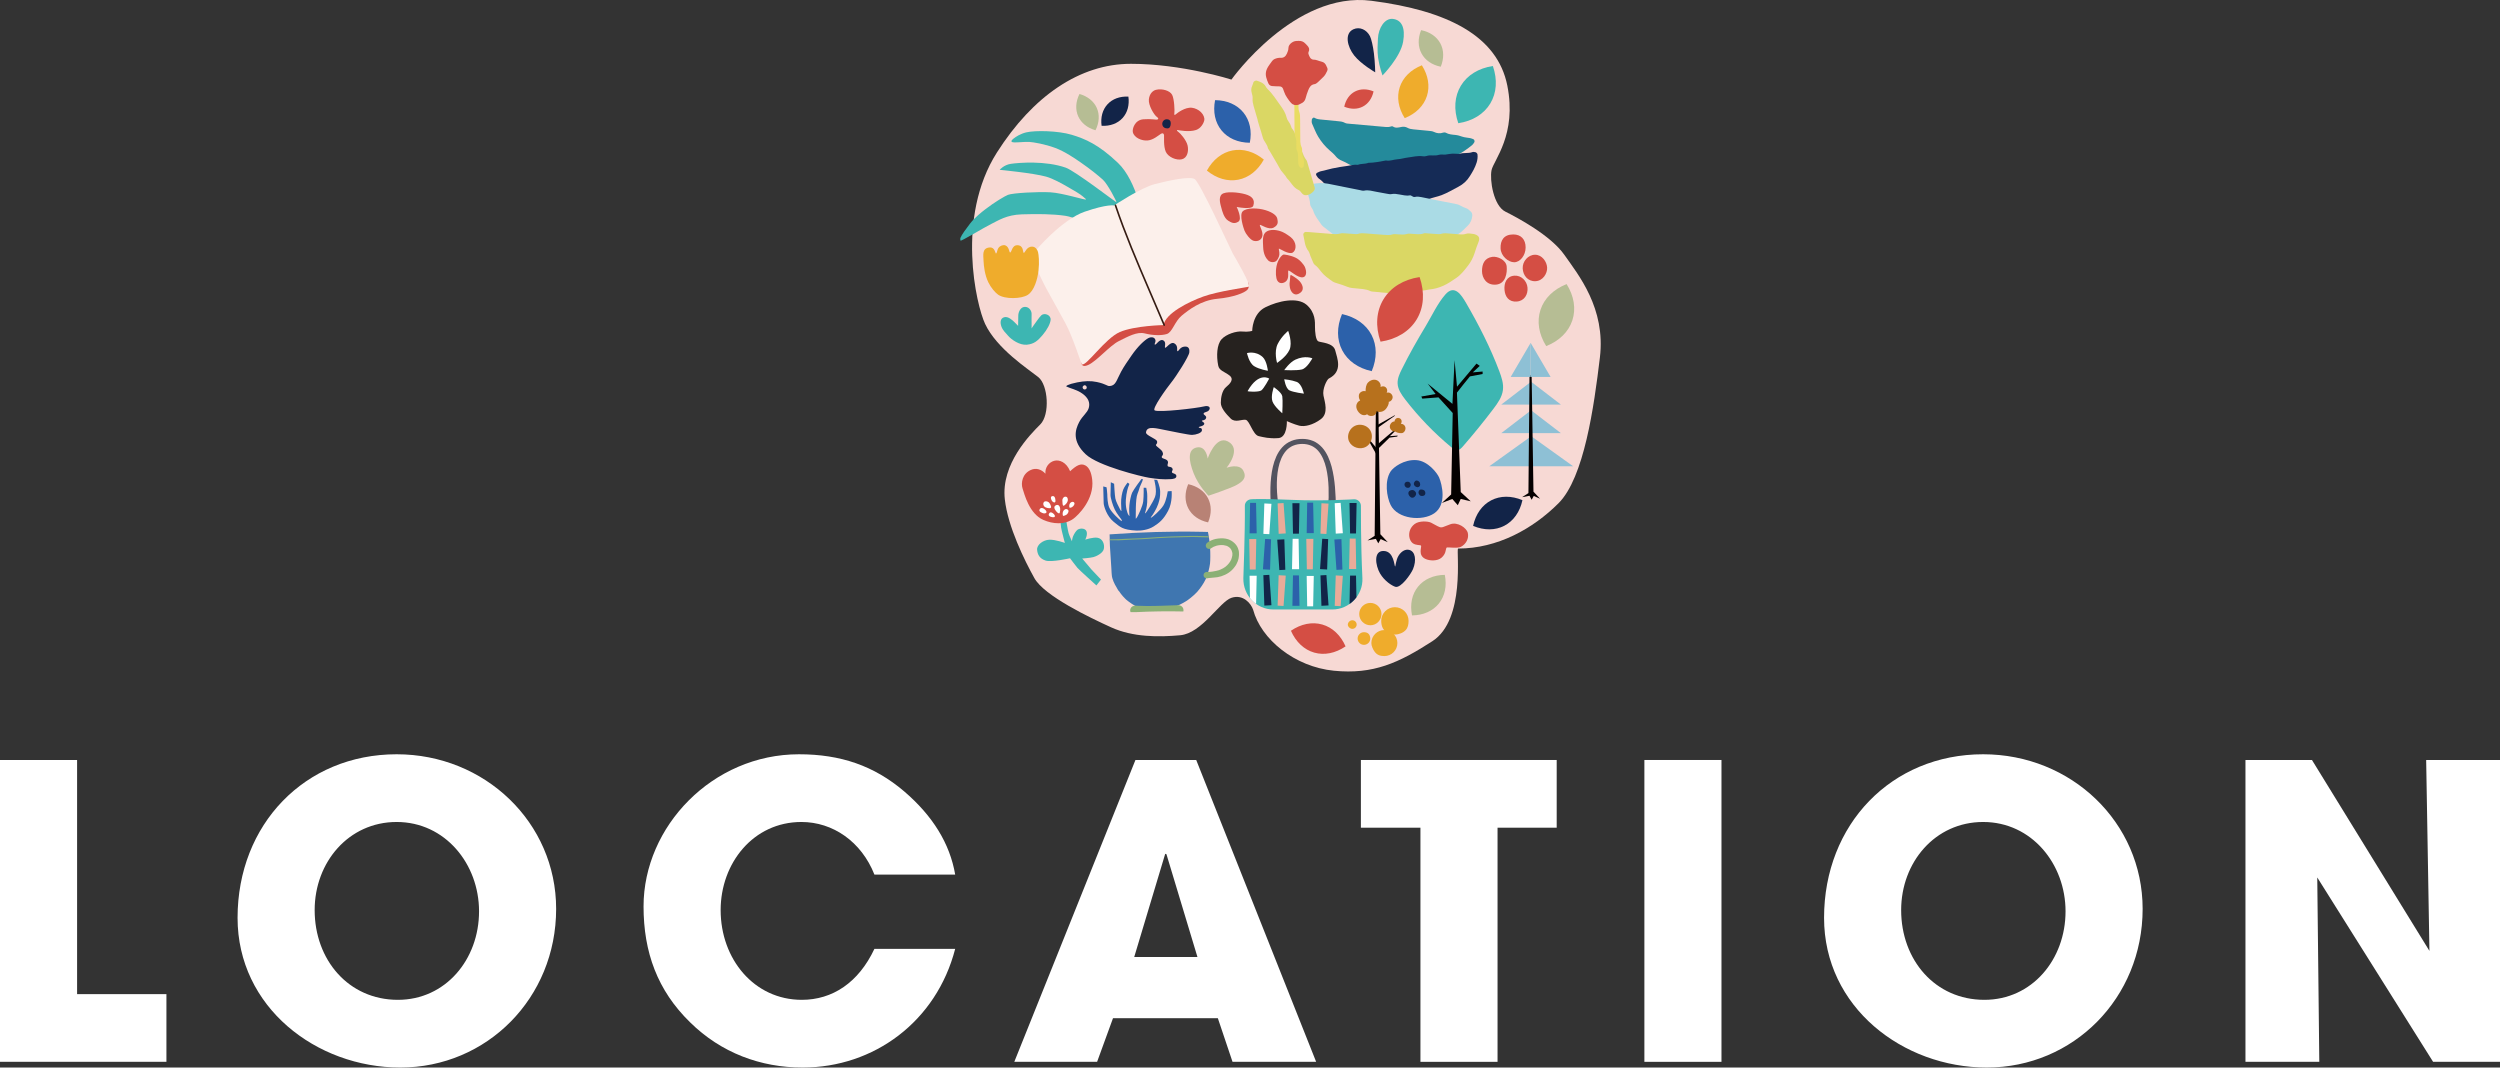 <?xml version="1.0" encoding="UTF-8"?><svg id="_レイヤー_2" xmlns="http://www.w3.org/2000/svg" xmlns:xlink="http://www.w3.org/1999/xlink" viewBox="0 0 766.107 327.141"><rect x="0" y="0" width="766.107" height="327.141" fill="#333333" stroke="none"/><defs><style>.cls-1{fill:#fcf0eb;}.cls-2{fill:#040000;}.cls-3{fill:#8bb075;}.cls-4{fill:#3f76b0;}.cls-5{fill:#248a9b;}.cls-6{fill:#dad764;}.cls-7{fill:#152b56;}.cls-8{fill:#2c61aa;}.cls-9{fill:#fff;}.cls-10{fill:#122448;}.cls-11{fill:#e9ab99;}.cls-12{fill:#e9dc62;}.cls-13{fill:#3db6b2;}.cls-14{fill:#351b12;}.cls-15{fill:#d44e44;}.cls-16{fill:#f7d9d4;}.cls-17{fill:#53535f;}.cls-18{fill:#aadbe5;}.cls-19{fill:#b88275;}.cls-20{fill:#8ec0d5;}.cls-21{fill:#b6bd94;}.cls-22{fill:#b7711d;}.cls-23{fill:#26221f;}.cls-24{fill:#efac2c;}.cls-25{clip-path:url(#clippath);}</style><clipPath id="clippath"><path class="cls-13" d="M390.234,186.772h18.048c5.199,0,9.459-4.424,9.216-9.583-.513-10.868-.459-22.221-.459-22.221-.022-1.092-.932-1.975-2.031-1.975,0,0-9.435.617-19.131.185-9.607-.428-12.37-.185-12.37-.185-1.099,0-2.042.905-2.031,1.975.087,8.243-.459,22.221-.459,22.221-.109,5.267,4.017,9.583,9.216,9.583Z"/></clipPath></defs><g id="moji"><path class="cls-9" d="M0,325.391v-92.5h23.625v71.75h27.375v20.75H0Z"/><path class="cls-9" d="M72.8,281.266c0-28.625,20.625-50.125,48.75-50.125,27,0,48.875,20.875,48.875,47.375,0,27.375-21.25,48.625-47.75,48.625-25.75,0-49.875-18.5-49.875-45.875ZM146.8,279.266c0-14.5-10.375-27.375-25.25-27.375-14.75,0-25.125,12.375-25.125,27,0,15.25,10.375,27.5,25.5,27.5,14.625,0,24.875-12.375,24.875-27.125Z"/><path class="cls-9" d="M267.962,268.016c-4-10.125-12.75-16.125-22.375-16.125-14.75,0-24.75,12.625-24.75,27,0,15,10.25,27.5,24.875,27.5,9.375,0,17.375-5.25,22.25-15.625h24.75c-5.75,22.25-24.875,36.375-46.75,36.375-12.875,0-25-4.5-34.5-13.875-10-9.75-14.25-21.5-14.25-35.5,0-24.5,21.125-46.625,47.625-46.625,12.75,0,23,3.5,32.25,11.375,8.75,7.5,14,16,15.625,25.5h-24.75Z"/><path class="cls-9" d="M377.698,325.391l-4.5-13.375h-32.125l-4.875,13.375h-25.375l37.125-92.5h18.625l36.75,92.5h-25.625ZM357.448,261.766l-.375-.125-9.5,31.625h19.375l-9.5-31.5Z"/><path class="cls-9" d="M435.285,325.391v-71.75h-18.25v-20.75h60v20.75h-18.125v71.75h-23.625Z"/><path class="cls-9" d="M503.909,325.391v-92.5h23.625v92.5h-23.625Z"/><path class="cls-9" d="M558.971,281.266c0-28.625,20.625-50.125,48.75-50.125,27,0,48.875,20.875,48.875,47.375,0,27.375-21.25,48.625-47.75,48.625-25.75,0-49.875-18.5-49.875-45.875ZM632.971,279.266c0-14.5-10.375-27.375-25.25-27.375-14.75,0-25.125,12.375-25.125,27,0,15.25,10.375,27.5,25.5,27.5,14.625,0,24.875-12.375,24.875-27.125Z"/><path class="cls-9" d="M745.607,325.391l-35.5-56.5.625,56.5h-22.625v-92.5h20.375l36,58.5-1-58.5h22.625v92.5h-20.5Z"/><path class="cls-16" d="M377.363,24.388S396.685-2.785,420.235.234s38.646,10.869,41.665,25.965c3.019,15.096-4.227,22.946-4.831,25.965s.604,10.869,4.227,12.681,13.888,7.246,18.115,13.284c4.227,6.038,12.681,16.304,10.869,31.4-1.812,15.096-4.831,36.834-12.681,44.684-7.85,7.85-18.719,13.888-30.796,13.888-.604.604,2.415,21.738-7.85,28.381-10.265,6.642-18.115,10.265-30.192,9.058s-22.342-9.662-24.758-18.719c-.604-1.812-3.019-4.831-6.642-3.623-3.623,1.208-9.058,10.869-15.7,11.473-6.642.604-14.492.604-21.134-2.415-6.642-3.019-20.531-9.662-23.55-15.096-3.019-5.435-8.122-15.73-9.058-24.154-1.208-10.869,7.85-19.927,10.869-22.946,3.019-3.019,2.415-12.077-.604-14.492-3.019-2.415-12.721-8.68-16.304-16.304-2.682-5.705-9.058-32.608,3.623-52.534,10.97-17.238,25.361-27.173,41.061-27.173s30.796,4.831,30.796,4.831Z"/><path class="cls-21" d="M435.49,9.239c2.69.546,4.778,1.981,5.892,4.055,1.115,2.074,1.16,4.607.131,7.152-2.69-.546-4.778-1.981-5.893-4.055-1.115-2.074-1.16-4.607-.131-7.152Z"/><path class="cls-24" d="M369.84,52.274c1.847-3.361,4.629-5.548,7.859-6.173,3.23-.624,6.627.369,9.593,2.799-1.847,3.361-4.629,5.549-7.859,6.173-3.23.625-6.627-.369-9.593-2.8Z"/><path class="cls-24" d="M430.465,36.201c-1.962-3.106-2.508-6.452-1.535-9.45.973-2.997,3.379-5.386,6.792-6.747,1.962,3.106,2.508,6.452,1.535,9.45-.973,2.998-3.379,5.386-6.792,6.747Z"/><path class="cls-13" d="M446.88,37.756c-1.446-4.176-1.168-8.244.794-11.488,1.962-3.244,5.435-5.381,9.805-6.039,1.446,4.176,1.167,8.245-.794,11.489-1.962,3.244-5.435,5.381-9.805,6.039Z"/><path class="cls-13" d="M423.657,23.121s-.935-2.54-1.351-5.406c-.297-2.046-.111-4.491-.053-5.851.138-3.265,2.091-6.373,4.599-6.07,2.667.322,3.873,2.679,3.127,6.99-.828,4.782-6.321,10.337-6.321,10.337Z"/><path class="cls-10" d="M421.425,22.165s-.04-2.886-.396-5.801c-.267-2.19-.78-4.433-1.214-5.281-1.012-1.977-3.125-2.982-5.058-2.115-2.85,1.278-1.887,5.368.228,8.035,2.115,2.667,6.44,5.163,6.44,5.163Z"/><path class="cls-15" d="M374.392,59.559c1.113-1.034,5.14-.632,7.219-.038,2.079.594,3.056,1.681,2.445,3.542-.427,1.303-5.081.354-5.081.354,0,0,1.814,3.685.507,4.516s-2.166.249-3.089-.297c-1.351-.798-1.919-3.187-2.078-3.799-.267-1.031-1.036-3.244.076-4.278Z"/><path class="cls-15" d="M380.801,64.779c1.166-1.166,4.656-1.096,7.024-.37,2.368.726,3.445,1.754,3.597,2.633s.452,1.841-1.111,2.703c-1.562.862-4.018-1.031-4.225-.824s1,1.982.762,3.348c-.265,1.526-1.799,1.829-2.792,1.485s-2.329-2.151-2.673-3.029-1.652-4.876-.583-5.946Z"/><path class="cls-15" d="M388.215,70.903c1.036-.58,2.599-.581,4.23-.036,1.325.443,2.848,1.619,3.098,1.819,1.872,1.49,1.815,3.928.631,4.692s-3.976-1.204-4.217-1.188.209.971.084,1.884c-.097.707-.487,1.347-.737,1.68-.573.764-1.977.755-2.703.03s-1.438-1.985-1.515-4.01c-.076-2.024-.356-4.039,1.129-4.871Z"/><path class="cls-15" d="M399.857,81.773c.726,1.757.39,2.973-.522,3.186-1.616.378-4.216-2.313-4.533-2.037-.154.135.022,1.194-.067,1.886-.094.73-.388,1.157-.671,1.411-.676.609-1.988.899-2.641-.23-.421-.728-.62-2.507-.238-4.455.382-1.948,1.524-3.338,2.136-3.529.155-.049,2.104.192,3.745.975,1.419.677,2.618,2.371,2.792,2.792Z"/><path class="cls-15" d="M395.402,84.506s-.104,1.319-.119,1.426c-.076.554-.199,1.102,0,2.198.238,1.307,1.247,2.554,2.554,1.96,1.71-.777,1.663-2.079.832-3.386-.832-1.307-3.119-2.465-3.119-2.465"/><path class="cls-5" d="M420.876,51.81l-2.455-.215c-1.147-.681-2.452-.64-3.711-.806-.46-.061-.878-.201-1.287-.425-.717-.393-1.416-.806-2.193-1.105-.751-.29-1.44-.764-1.971-1.438-.505-.641-1.133-1.166-1.76-1.704-1.389-1.192-2.565-2.622-3.518-4.176-.755-1.232-1.252-2.623-1.86-3.946-.197-.429-.206-.877-.127-1.338.061-.356.512-.75.763-.59.728.464,1.541.516,2.358.592,1.547.145,3.092.303,4.638.452.816.079,1.625.102,2.382.535.373.214.876.232,1.326.273,3.731.34,7.463.663,11.194.995.553.049,1.09.016,1.62-.168.162-.056.412-.095.529-.011.852.611,1.716.353,2.623.166.616-.127,1.293-.078,1.869.249.577.328,1.19.433,1.832.489,1.547.137,3.094.281,4.638.448.541.059,1.127.083,1.6.314.963.47,1.892.592,2.907.226.234-.084.585-.067.798.053.911.515,1.915.571,2.911.67.732.073,1.412.28,2.107.526.761.269,1.609.284,2.412.444.35.07.691.206,1.022.345.298.126.453.676.266.939-.209.294-.388.635-.66.856-2.978,2.412-5.63,3.88-9.335,4.909-.7.195-1.375.477-2.062.72-1.29.457-2.62.712-3.964.972-1.433.277-2.903.154-4.316.562-.416.12-.906.001-1.361-.029-.731-.048-1.443-.066-2.166.17-.414.135-.901.078-1.353.058-1.089-.049-2.174-.241-3.252.166-.318.12-.723.02-1.087-.001-.456-.027-.91-.077-1.366-.117.002-.021.004-.042.005-.063Z"/><path class="cls-7" d="M419.457,63.039c-1.054-.121-2.178-.064-3.151-.7-.072-.047-.175-.061-.265-.064-1.884-.062-3.476-1.029-5.171-1.672-.339-.129-.636-.405-.981-.475-.878-.18-1.444-.747-1.969-1.4-.402-.499-.8-1.002-1.222-1.484-.78-.892-1.497-1.838-2.517-2.506-.357-.234-.571-.694-.833-1.062-.135-.19.012-.608.235-.705.417-.181.824-.431,1.261-.51,1.169-.211,2.29-.609,3.448-.843,1.514-.306,3.034-.589,4.57-.77,1.08-.128,2.134-.508,3.245-.336,1.03-.418,2.182-.193,3.211-.612,1.828-.028,3.613-.379,5.399-.726,1.209.265,2.333-.304,3.516-.367,1.08-.058,2.14-.415,3.221-.541,1.53-.178,3.041-.621,4.612-.371.349.055.746.019,1.081-.093.629-.212,1.259-.209,1.899-.169.643.04,1.27.014,1.897-.188.336-.108.72-.079,1.083-.088.274-.007.553.06.822.029.721-.085,1.434-.262,2.156-.297.728-.036,1.462.055,2.193.09,1.302-.49,2.733-.081,4.041-.578.235-.089.541-.002.813.022.34.03.689.412.722.715.188,1.718-.455,3.226-1.198,4.7-.329.652-.735,1.264-1.113,1.891-.871,1.442-2.06,2.528-3.561,3.309-1.698.883-3.333,1.874-5.135,2.566-1.369.526-2.831.725-4.173,1.319-.162.072-.353.102-.532.108-.818.029-1.62.011-2.44.252-.77.226-1.635.104-2.417.404-1.39-.089-2.713.265-4.04.598-.264.066-.537.142-.804.137-.734-.013-1.447-.017-2.168.225-.412.138-.902.041-1.357.052-.455.011-.946-.079-1.359.061-1.004.339-1.993.147-3.021.082Z"/><path class="cls-18" d="M411.292,57.17c1.793.359,3.586.723,5.38,1.074.448.088.932.272,1.349.18,1.317-.292,2.538.14,3.789.358,1.081.188,2.156.411,3.238.594.447.076.929.2,1.352.105.842-.189,1.634-.017,2.444.115,1.075.175,2.137.499,3.251.263.148-.031.35.084.498.177.314.197.629.41,1.012.315.642-.16,1.266-.086,1.898.042,3.585.724,7.166,1.47,10.761,2.143,1.113.208,1.95.97,3.014,1.268.494.138.92.575,1.336.925.444.374.622.884.552,1.472-.133,1.122-.524,2.142-1.344,2.928-.984.943-1.882,1.983-3.088,2.685-.788.459-1.537.994-2.265,1.545-1.184.896-2.569,1.374-3.914,1.928-.498.205-1.056.316-1.595.356-1.624.121-3.228.677-4.88.266-.812.14-1.627.199-2.448.098-.914.316-1.809.059-2.707-.095-.81-.139-1.605-.295-2.446-.123-.427.087-.905-.028-1.353-.095-1.079-.16-2.138-.474-3.256-.198-.331.082-.723-.054-1.081-.123-1.617-.308-3.233-.62-4.846-.947-1.07-.217-2.161-.357-3.09-1.036-.279-.204-.679-.293-1.035-.331-1.224-.132-2.114-1.062-3.28-1.331-.247-.057-.457-.292-.674-.458-.726-.554-1.454-1.105-2.166-1.676-.282-.227-.578-.468-.773-.765-.899-1.367-2.019-2.602-2.487-4.232-.123-.426-.45-.791-.66-1.196-.125-.241-.289-.504-.292-.759-.018-1.304-.546-2.491-.806-3.738-.037-.177-.057-.358-.075-.539-.082-.821.496-1.663,1.288-1.881q2.468-.681,5.099-.179c1.437.277,2.869.573,4.304.86l-.001.004Z"/><path class="cls-6" d="M423.003,89.568c-.728-.064-1.457-.123-2.185-.194-.272-.027-.574-.017-.807-.135-1.519-.773-3.193-.68-4.811-.9-.272-.037-.546-.05-.819-.076-.547-.051-1.06-.184-1.579-.398-1.004-.414-2.04-.767-3.087-1.059-.539-.15-1.046-.331-1.492-.651-1.181-.849-2.392-1.657-3.305-2.829-.615-.789-1.211-1.604-2.047-2.2-.205-.146-.345-.419-.454-.661-.301-.665-.574-1.343-.85-2.019-.207-.507-.292-1.106-.618-1.514-1.157-1.443-1.148-3.223-1.546-4.886-.021-.087-.006-.182-.013-.273-.021-.275.417-.712.715-.702.364.012.729.025,1.092.054,2.278.183,4.555.38,6.833.554.907.069,1.809.167,2.717-.13.413-.135.904-.07,1.356-.046.912.048,1.823.142,2.735.194.453.025.949.114,1.354-.029.819-.289,1.623-.196,2.44-.133,1.731.133,3.462.272,5.194.405.998.077,1.979.207,2.983-.126.489-.163,1.084-.019,1.63.002.908.036,1.801.167,2.716-.128.495-.159,1.083-.051,1.628-.03,1.177.046,2.352.317,3.523-.139.316-.123.723-.028,1.087-.005.912.058,1.823.142,2.735.194.454.026.949.12,1.358-.018,1.001-.337,1.99-.173,2.987-.102,1.003.071,2.006.149,3.007.234.551.047,1.091.047,1.623-.14.812-.284,1.627-.08,2.44.014.09.01.18.035.267.06,1.387.4,1.806,1.156,1.24,2.473-.468,1.089-.808,2.221-1.174,3.337-.46,1.403-1.098,2.653-2.005,3.822-1.067,1.375-2.119,2.759-3.56,3.753-1.268.875-2.544,1.756-3.957,2.398-1.419.645-2.904,1.053-4.462,1.187-.359.031-.71.176-1.069.203-1.444.108-2.844.661-4.325.408-.259-.044-.561-.012-.807.081-.71.267-1.429.24-2.162.184-.999-.076-1.994-.202-2.982.174-.32.122-.725.047-1.088.022-.821-.057-1.639-.139-2.459-.211l.002-.02Z"/><path class="cls-6" d="M385.432,36.864c-.429-1.474-.86-2.948-1.285-4.423-.213-.738-.354-1.471-.294-2.262.042-.554-.105-1.143-.266-1.687-.23-.779-.201-1.5.161-2.23.168-.338.241-.721.366-1.081.086-.248.716-.567.973-.48,1.092.368,2.193.721,2.802,1.835.136.249.295.502.499.695,1.614,1.526,2.772,3.409,4.053,5.192.777,1.082,1.51,2.204,1.819,3.548.104.453.332.909.612,1.282.353.47.621.961.79,1.517.056.183.091.398.21.532,1.066,1.202,1.312,2.746,1.772,4.199.318,1.004.541,2.047,1.308,2.843.368.987.769,1.956,1.431,2.795.113.143.154.35.208.533.76,2.577,1.522,5.153,2.269,7.734.145.5-.043.914-.405,1.29-.478.495-1.006.859-1.683,1.042-.719.194-1.308.108-1.804-.492-.304-.368-.599-.839-1.006-1.011-1.71-.722-2.353-2.461-3.595-3.618-.453-.856-1.16-1.518-1.731-2.282-.453-.606-.761-1.317-1.16-1.965-.998-1.622-1.862-3.323-2.919-4.909-.19-1.276-1.281-2.116-1.593-3.348-.306-1.208-.723-2.387-1.086-3.58-.168-.551-.323-1.105-.483-1.658l.034-.01Z"/><path class="cls-12" d="M396.657,36.259c0-1.051-.006-2.102.002-3.154.008-.96-.053-1.894-.446-2.802-.184-.425-.142-.934.082-1.387.086-.173.487-.399.721-.389.246.011.661.264.696.434.057.277.143.554.151.834.029.955.013,1.911.046,2.866.016.473.003.983.175,1.406.337.83.327,1.676.332,2.534.01,1.72.017,3.44.046,5.16.019,1.137-.11,2.282.425,3.378.195.4.121.938.141,1.415.024.576.083,1.134.31,1.678.381.913.331,1.867.135,2.811-.03.146-.243.272-.395.369-.181.116-.353.043-.535-.074-.343-.22-.558-.537-.638-.909-.08-.369-.068-.759-.085-1.141-.049-1.137.078-2.282-.453-3.375-.193-.399-.102-.939-.126-1.415-.034-.668.105-1.392-.108-1.994-.693-1.96-.364-3.97-.454-5.958-.004-.095-.001-.191-.001-.287h-.021Z"/><path class="cls-15" d="M397.978,12.529c.821-.044,1.503.238,2.058.842.194.212.401.413.599.622.499.529.738,1.13.398,1.829-.248.509.003.914.186,1.351.151.362.348.686.68.898.157.1.354.203.529.197.895-.035,1.661.435,2.5.605.849.171,1.315.72,1.599,1.486.066.179.181.341.244.52.097.276.081.542-.048.825-.318.703-.659,1.381-1.236,1.918-.562.522-1.085,1.088-1.661,1.593-.28.245-.626.522-.971.567-1.145.148-1.595.97-1.952,1.875-.314.798-.6,1.615-.802,2.447-.203.834-.711,1.323-1.458,1.642-.264.113-.505.3-.778.369-.784.198-1.532.118-2.133-.489-.268-.271-.519-.565-.738-.876-.384-.546-.788-1.087-1.089-1.678-.301-.59-.479-1.241-.724-1.86-.196-.495-.576-.726-1.107-.741-.766-.021-1.535-.021-2.296-.1-.498-.052-.895-.376-1.093-.836-.264-.612-.514-1.239-.672-1.884-.209-.85-.148-1.68.227-2.52.399-.893,1.04-1.608,1.571-2.397.372-.553,1.053-.812,1.723-.95.279-.058.574-.081.858-.063,1.011.067,1.591-.432,1.987-1.324.238-.536.444-1.054.45-1.642.009-.744.447-1.256.989-1.669.292-.223.659-.386,1.018-.475.365-.091.762-.058,1.144-.08Z"/><path class="cls-10" d="M337.577,38.557c-.354-2.598.283-4.932,1.803-6.59,1.52-1.658,3.79-2.495,6.409-2.368.354,2.598-.284,4.932-1.803,6.59-1.52,1.658-3.79,2.495-6.409,2.368Z"/><path class="cls-21" d="M335.711,39.915c-2.522-.718-4.404-2.238-5.314-4.295-.909-2.057-.766-4.472.401-6.82,2.522.718,4.404,2.238,5.314,4.295.909,2.057.766,4.473-.401,6.82Z"/><path class="cls-13" d="M350.476,67.901s-2.006-12.396-7.9-17.998c-5.894-5.603-10.049-7.376-14.197-8.613-4.147-1.237-11.12-1.383-13.885-.728-1.728.409-3.149,1.294-3.92,1.916-1.381,1.114-.126,1.141.312,1.158,1.014.041,3.301-.216,4.485-.148,1.31.075,4.797.659,7.989,1.841,3.015,1.117,6.267,3.385,7.752,4.41,3.056,2.11,5.407,4.025,6.862,5.334,1.455,1.31,4.32,6.828,4.142,6.917-.097.049-12.682-9.607-15.503-10.603-6.185-2.183-14.251-1.553-16.797-1.189-2.208.315-3.473,1.843-3.473,1.843,0,0,10.267.988,14.197,2.079,2.082.578,4.659,2.005,6.875,3.282,1.967,1.133,3.656,2.115,4.375,2.765,1.528,1.383.965.647.946.946s-7.058-1.965-10.841-2.183-11.469.192-12.997.774c-.879.335-4.156,2.248-7.016,4.477-.961.749-3.119,2.393-4.62,4.341-1.272,1.651-2.483,3.318-2.922,4.314-.18.409.017.818.005.887-.073.437,7.335-4.09,9.445-5.108,2.11-1.019,4.633-2.785,9.363-2.93s9.398-.132,13.327.45c3.929.582,18.356,6.876,18.356,6.876l5.643-5.108Z"/><path class="cls-15" d="M331.409,110.509s-.514,2.5,2.092,1.319c2.605-1.181,6.56-5.908,9.347-7.295,2.787-1.387,5.601-2.976,7.972-2.357,2.372.619,5.062.7,6.744.18,1.682-.52,2.422-3.861,4.545-5.616,2.123-1.755,5.905-4.715,10.903-5.175s8.42-1.844,9.255-2.781.171-2.315.171-2.315l-21.813,5.236-19.363,7.853-9.852,10.952Z"/><path class="cls-1" d="M320.716,88.572s-5.06-9.436-4.253-10.654c.807-1.219,9.003-10.667,15.956-13.053,6.953-2.386,8.988-1.903,8.988-1.903,0,0,8.175-5.464,12.574-6.573,4.399-1.109,10.44-2.42,12.078-1.537,1.639.883,11.123,21.757,11.685,22.771.562,1.014,5.959,10.006,4.836,10.259s-9.308,1.367-13.83,2.986c-4.522,1.619-11.59,5.159-12.196,8.753,0,0-8.819.165-13.375,2.119-4.556,1.954-10.415,10.754-11.652,9.891-.193-.134-2.802-8.488-5.078-12.657-2.695-4.938-5.734-10.401-5.734-10.401Z"/><path class="cls-14" d="M356.764,99.88c-.098,0-.191-.057-.232-.153l-4.671-10.897c-3.594-8.383-7.31-17.052-10.278-25.849-.044-.132.026-.275.158-.32.132-.045.275.027.32.158,2.962,8.777,6.674,17.437,10.264,25.811l4.671,10.897c.055.128-.004.276-.133.331-.032.014-.066.021-.099.021Z"/><path class="cls-15" d="M354.227,27.528c1.847-.462,4.277.211,4.963,1.531.686,1.32.792,4.963.686,5.596-.106.634.053.739.581.264.264-.238,2.673-2.145,4.805-1.901.972.111,2.056.64,2.745,1.32.824.811,1.157,1.825,1.056,2.429-.152.912-1.018,2.557-2.534,3.062-2.172.723-5.236.093-5.702,0-.377-.075,0,.475.37.686s2.376,2.376,2.745,4.118c.37,1.742-.106,3.749-1.742,4.171-1.637.422-4.224-.634-4.963-2.323-.739-1.69-.475-4.646-.528-5.069s-.317-.792-1.003-.37c-.686.422-2.27,1.848-4.013,2.006-1.742.158-4.118-.792-4.541-2.534-.226-.934.528-3.749,3.221-3.96,2.321-.182,4.052.179,4.224.106.37-.158.581-.37-.158-.898-.739-.528-2.587-3.485-2.376-5.333.211-1.848,1.32-2.693,2.165-2.904Z"/><path class="cls-10" d="M357.395,36.556c1.111-.079,1.425.634,1.373,1.373s-.264,1.425-1.056,1.425-1.425-.422-1.531-1.214c-.106-.792.475-1.531,1.214-1.584Z"/><path class="cls-15" d="M463.727,71.84c2.37,0,3.789,1.516,3.789,3.979s-1.705,4.547-3.505,4.547-4.074-1.895-4.168-4.263c-.095-2.368.947-4.263,3.884-4.263Z"/><path class="cls-15" d="M470.41,78.063c2.142,0,3.598,2.138,3.696,3.92.097,1.782-1.264,4.099-3.598,4.188s-3.793-1.782-3.89-3.92,1.653-4.188,3.793-4.188Z"/><path class="cls-15" d="M464.067,84.478c2.101-.157,3.844,1.604,4.027,3.653.183,2.049-.915,4.099-3.295,4.277-2.38.178-3.569-1.426-3.752-3.564-.183-2.138.641-4.188,3.02-4.366Z"/><path class="cls-15" d="M457.27,78.71c1.589-.254,4.253.945,4.442,2.93.189,1.985-.284,5.293-3.214,5.577s-4.348-1.985-4.348-4.159.756-3.97,3.119-4.348Z"/><path class="cls-13" d="M459.462,113.791c-2.734-7.261-6.272-14.193-10.165-20.895-1.44-2.479-3.558-5.882-6.381-2.644-2.439,2.797-4.091,6.478-5.997,9.642-2.614,4.339-5.12,8.748-7.363,13.291-.669,1.356-1.33,2.793-1.27,4.304.073,1.844,1.199,3.462,2.325,4.924,4.142,5.377,8.884,10.29,14.111,14.619.582.482,1.266.985,2.014.876.639-.093,1.121-.61,1.546-1.097,3.248-3.731,6.369-7.572,9.356-11.515,1.315-1.736,2.647-3.595,2.922-5.754.25-1.956-.403-3.905-1.097-5.751Z"/><path class="cls-2" d="M437.487,117.547l2.441,3.193-4.366.769.29.649,4.969-.383,4.355,4.794-.48,24.955-2.853,2.61,3.2-1.23,1.693,1.918.897-1.918,3.069.727-3.069-2.841-1.161-30.471s3.853-4.919,3.973-4.97c.119-.05,3.894-.734,3.894-.734v-.761l-3.014.262,2.138-1.989-1.002-.703-5.97,7.087-.749-8.132-.651,13.388-7.604-6.218Z"/><polygon class="cls-20" points="469.186 125.718 460.053 132.728 469.186 132.728 469.186 125.718"/><polygon class="cls-20" points="469.186 125.718 478.319 132.728 469.186 132.728 469.186 125.718"/><polygon class="cls-20" points="469.186 116.969 460.053 123.979 469.186 123.979 469.186 116.969"/><polygon class="cls-20" points="469.186 116.969 478.319 123.979 469.186 123.979 469.186 116.969"/><polygon class="cls-20" points="469.233 133.677 482.074 142.875 469.16 142.875 469.233 133.677"/><polygon class="cls-20" points="469.233 133.677 456.392 142.875 469.307 142.875 469.233 133.677"/><polygon class="cls-2" points="466.431 152.355 468.377 151.104 468.707 115.137 469.357 114.861 469.92 150.671 471.941 152.836 470.01 151.982 469.357 153.147 468.707 151.926 466.431 152.355"/><polygon class="cls-20" points="469.056 105.069 462.942 115.505 469.056 115.505 469.056 105.069"/><polygon class="cls-20" points="469.056 105.069 475.17 115.505 469.056 115.505 469.056 105.069"/><polygon class="cls-2" points="419.062 165.609 421.257 164.198 421.63 123.62 422.363 123.309 422.998 163.71 425.278 166.152 423.099 165.189 422.363 166.503 421.63 165.125 419.062 165.609"/><path class="cls-2" d="M419.328,134.812c-.04.072,2.841,5.098,2.841,5.098l-.252-2.477-2.198-2.62h-.392Z"/><path class="cls-2" d="M422.17,136.136c.325-.332,5.637-4.805,5.637-4.805l.338.139-2.231,2.191,2.392-.181-.126.305-2.361.324-3.992,3.894.343-1.867Z"/><polygon class="cls-2" points="422.17 130.19 427.481 127.205 427.343 127.473 422.17 131.112 422.17 130.19"/><path class="cls-22" d="M415.19,130.499c-1.454.696-2.329,2.429-2.027,4.013.404,2.117,2.776,3.307,4.778,2.684,2.6-.808,3.319-4.346,1.29-6.121-1.08-.944-2.742-1.198-4.04-.577Z"/><path class="cls-22" d="M426.718,121.371c-.214-.768-1.05-1.315-1.783-1.002.3-.518.195-1.236-.24-1.647-.435-.411-1.131-.449-1.631-.119.208-.9-.439-1.872-1.32-2.149-.882-.278-1.89.074-2.518.752-.629.678-.757,1.754-.745,2.678-.676-.196-1.464.089-1.857.673-.394.584-.247,1.632.189,2.185-.684.217-1.142.925-1.187,1.641-.045.716.273,1.421.742,1.963.319.369.721.682,1.19.818.469.136,1.009.074,1.389-.233.439.624,1.59.703,2.232.291.407-.261.646-.736.669-1.216.256.169.57.237.878.242.725.012,1.449-.316,1.918-.869.469-.553,1.05-1.526.92-2.239.789-.112,1.37-1.001,1.156-1.769Z"/><path class="cls-22" d="M427.596,132.258c-.824.089-1.649-.609-1.698-1.437-.048-.828.625-1.671,1.454-1.678.002-.466.337-.911.784-1.042.447-.132.969.062,1.223.452.254.391.219.946-.083,1.302.65.035,1.214.388,1.383,1.017.17.629-.105,1.352-.65,1.709-.544.357-1.905.083-2.414-.323Z"/><path class="cls-8" d="M420.352,113.746c-4.159-.904-7.365-3.173-9.049-6.412-1.684-3.239-1.7-7.167-.051-11.091,4.159.904,7.365,3.173,9.049,6.412,1.684,3.24,1.7,7.167.051,11.09Z"/><path class="cls-15" d="M423.054,104.707c-1.634-4.718-1.319-9.314.897-12.979,2.216-3.664,6.141-6.079,11.078-6.823,1.634,4.718,1.319,9.315-.897,12.98-2.216,3.665-6.141,6.079-11.078,6.823Z"/><path class="cls-24" d="M301.399,79.916c.067,1.665.393,4.351,1.439,6.542.811,1.699,2.109,3.184,3.009,3.827,2.061,1.472,7.163,1.341,9.126.065s2.976-4.808,3.271-7.457c.294-2.649.049-4.857-.147-5.642s-.83-1.623-1.724-1.671c-1.815-.098-2.283,1.967-2.642,1.916s.066-2.258-1.892-2.35c-1.816-.086-1.764,2.253-2.318,2.226-.284-.014-.242-1.747-1.468-2.189-.591-.213-1.55.099-2.032.727-.517.674-.464,1.764-.827,1.768-.187.003-.308-1.981-1.913-1.85-2.404.196-1.952,2.304-1.881,4.088Z"/><path class="cls-15" d="M435.462,167.202c.277.395-1.04,2.904,1.29,4.049,1.368.672,3.792.731,5.017-.375.587-.53.933-1.066,1.126-1.659.21-.645.246-1.33.428-1.422.367-.187,3.293.349,4.385-.237,1.62-.869,2.456-2.588,2.1-4.207-.355-1.62-3.2-3.496-5.333-2.706-2.133.79-2.574,1.146-3.325.869s-1.659-.869-2.607-1.343-3.635-.632-5.017.395c-1.383,1.027-1.845,2.549-1.659,3.911.111.815.535,1.576.994,1.936,1.009.792,2.411.518,2.601.79Z"/><path class="cls-24" d="M431.646,190.26c0,1.085-.194,2.069-.87,2.813-.767.844-2.092,1.379-3.322,1.379-1.538,0-2.936-.657-3.665-1.891-.369-.624-.527-1.524-.527-2.301,0-2.315,1.877-4.192,4.192-4.192s4.192,1.877,4.192,4.192Z"/><path class="cls-24" d="M423.344,188.168c0,1.884-1.512,3.441-3.396,3.441s-3.426-1.557-3.426-3.441,1.527-3.411,3.411-3.411,3.411,1.527,3.411,3.411Z"/><path class="cls-24" d="M428.215,197.061c0,2.202-1.785,3.988-3.988,3.988-1.307,0-2.236-.345-2.963-1.317-.498-.665-1.024-1.776-1.024-2.671,0-2.202,1.785-3.988,3.988-3.988s3.988,1.785,3.988,3.988Z"/><path class="cls-24" d="M419.911,195.671c0,1.071-.868,1.939-1.939,1.939s-1.939-.868-1.939-1.939.868-1.939,1.939-1.939c.526,0,1.041.135,1.39.476.361.352.549.919.549,1.463Z"/><path class="cls-24" d="M415.74,191.39c0,.335-.125.64-.331.873-.241.273-.594.444-.987.444-.336,0-.642-.126-.875-.333-.271-.241-.515-.556-.515-.948,0-.727.663-1.354,1.39-1.354s1.317.59,1.317,1.317Z"/><path class="cls-13" d="M308.967,102.94c.96,1.107,3.492,2.929,5.741,2.693,2.249-.237,3.344-1.272,4.764-2.929,1.42-1.657,2.415-3.552,2.486-4.734.089-1.48-1.923-2.219-2.87-1.332-.674.632-2.131,2.841-2.426,3.196-.148.177-.56.824-.56.824,0,0,.057-.469.027-.883-.059-.829.015-3.082,0-3.64-.03-1.095-.977-2.279-2.308-2.071-1.129.176-1.776,1.598-1.776,2.663s-.051,3.132-.051,3.132c0,0-.482-.499-1.074-1.091s-2.012-1.953-3.255-1.539c-1.243.414-1.184,1.776-.769,2.9s1.302,1.923,2.071,2.811Z"/><path class="cls-19" d="M370.207,160.083c-2.783-.605-4.929-2.123-6.056-4.291-1.127-2.168-1.138-4.796-.034-7.422,2.783.605,4.929,2.124,6.056,4.291,1.127,2.168,1.138,4.796.034,7.422Z"/><path class="cls-8" d="M382.996,43.75c-3.635-.036-6.709-1.378-8.678-3.796-1.969-2.417-2.663-5.699-1.963-9.267,3.635.036,6.709,1.379,8.679,3.796,1.97,2.418,2.663,5.7,1.963,9.267Z"/><path class="cls-15" d="M411.933,32.695c.461-2.137,1.625-3.786,3.287-4.653,1.663-.867,3.68-.878,5.697-.034-.461,2.137-1.625,3.786-3.288,4.653-1.663.868-3.681.878-5.697.034Z"/><path class="cls-8" d="M348.215,162.597c1.323.076,3.621-.177,5.366-1.303s2.937-2.076,4.372-4.747c1.435-2.672,1.082-6.072,1.082-6.072l-1.192.088s-.375,2.849-1.347,4.372-3.401,3.599-3.688,3.688-.155-.155.155-.508,1.502-2.252,1.965-3.688c.464-1.435.618-2.186.596-3.776-.022-1.59-.927-3.577-.927-3.577l-.905-.066s.994,3.423.243,5.3c-.751,1.877-2.738,4.814-2.871,4.924s-.221.088-.133-.155.574-1.833.618-3.18c.044-1.347.044-2.495-.066-3.158s-.221-1.259-.221-1.259l-.795-.022s.044,2.495-.133,4.151c-.159,1.487-1.524,4.284-1.855,4.836-.252.42-.486.684-.442.331s-.133-5.785.53-7.419c.662-1.634.486-1.7.972-2.694.486-.994.684-1.634.684-1.744s-.353-.177-.442-.11-2.451,3.268-2.849,4.173-.707,2.539-.839,3.82-.022,2.694,0,2.915.155.707-.265.11-.972-2.473-.817-4.703c.155-2.23.707-3.975.861-4.218s.199-.552.199-.618-.53-.398-.53-.398c0,0-1.038,1.325-1.347,2.164-.309.839-.707,2.65-.64,4.218.047,1.103.066,2.054.088,2.208s-.044.331-.442-.464-1.214-2.252-1.413-3.29c-.199-1.038-.375-4.482-.375-4.482l-1.016-.464s-.066,3.069-.088,3.908c-.022.839.684,3.18,1.303,4.46.618,1.281,2.009,2.959,2.031,3.025s.353.729-.066.442-2.865-2.397-3.621-3.997c-.574-1.214-.618-3.268-.64-4.173-.022-.905-.221-2.12-.221-2.12l-1.016-.265s.088,4.196.133,5.145c.044.95.994,4.019,3.047,5.675,2.054,1.656,2.716,2.473,6.956,2.716Z"/><path class="cls-21" d="M432.704,188.591c-.677-3.381-.031-6.497,1.829-8.798,1.859-2.3,4.771-3.585,8.219-3.632.676,3.381.03,6.498-1.829,8.798-1.86,2.301-4.771,3.585-8.219,3.632Z"/><path class="cls-21" d="M473.825,106.059c-2.29-3.657-2.915-7.59-1.759-11.106,1.157-3.516,3.994-6.31,8.009-7.893,2.29,3.657,2.915,7.59,1.759,11.106-1.157,3.517-3.995,6.31-8.009,7.892Z"/><path class="cls-15" d="M395.596,193.29c3.103-2.119,6.503-2.798,9.602-1.913,3.099.885,5.627,3.258,7.143,6.696-3.103,2.119-6.504,2.798-9.603,1.913-3.099-.885-5.628-3.258-7.143-6.696Z"/><path class="cls-10" d="M451.42,161.161c.776-3.596,2.734-6.371,5.532-7.831,2.798-1.46,6.194-1.478,9.588-.057-.776,3.596-2.734,6.371-5.532,7.831-2.799,1.46-6.194,1.478-9.587.057Z"/><path class="cls-10" d="M427.585,179.818c1.678.524,4.786-3.888,5.427-5.435,1.067-2.572.804-5.454-1.266-5.893-1.089-.231-2.316.425-3.187,1.833-.784,1.268-.908,3.33-1.037,3.284-.273-.097-.314-4.705-3.513-4.768s-2.505,4.47-1.125,6.854,3.697,3.811,4.701,4.125Z"/><path class="cls-13" d="M326.709,159.337s.516,3.237.757,4.042c.241.805,1.015,2.482,1.015,2.482,0,0,.11-.917.33-1.459.385-.952,1.026-1.805,1.412-2.082.606-.434,2.269-.587,2.718.466s-.374,2.591-.374,2.591c0,0,2.353-.807,3.73-.595,1.615.249,2.275,2.057,1.958,3.457-.318,1.402-2.555,2.32-3.15,2.471-1.189.302-3.474.442-3.474.442,0,0,2.636,3.123,2.844,3.372s2.91,3.08,2.91,3.08l-1.401,1.799s-5.255-4.731-5.808-5.374-2.272-2.957-2.272-2.957c0,0-5.754,1.312-7.54.697s-2.426-1.807-2.553-3.306c-.127-1.499,1.829-2.992,3.729-3.07s4.77.983,4.77.983c0,0-.997-3.779-1.145-4.711s-.194-2.275-.194-2.275l1.736-.052Z"/><path class="cls-15" d="M315.883,144.019c1.67-.769,3.312-.137,4.48,1.145-.176-1.959,1.09-3.508,2.669-3.948s3.758.406,4.895,3.189c1.863-1.719,3.252-2.587,4.733-1.745,1.011.575,1.767,1.945,2.044,4.377.671,5.968-4.24,10.802-5.8,11.951-2.658,1.897-6.296,1.616-9.172.338-4.352-1.893-5.826-7.959-6.372-9.616-.546-1.657-.105-4.54,2.524-5.691Z"/><path class="cls-9" d="M325.883,154.987c.268.032,1.404-.935,1.353-1.866-.045-.809-.408-.91-.785-.925s-.904.444-.897,1.193c.007.749.062,1.565.33,1.597Z"/><path class="cls-9" d="M323.435,153.629c.023-.18.011-1.605-.749-1.61s-.746.611-.492,1.147.423.622.668.751.529.056.573-.288Z"/><path class="cls-9" d="M322.095,155.278c-.061-.301-.366-1.151-.803-1.419s-1.121-.412-1.439.061-.109,1.255.558,1.556,1.819.469,1.684-.198Z"/><path class="cls-9" d="M320.647,156.69c-.214-.515-1.373-1.468-1.94-.787-.749.9.833,1.344,1.068,1.405s1.146.042.872-.617Z"/><path class="cls-9" d="M323.221,157.925c-.157-.453-1.148-1.238-1.559-.778-.513.574-.315,1.021.366,1.236s1.437.248,1.193-.458Z"/><path class="cls-9" d="M324.753,157.132c.088-.301.241-1.135.039-1.694s-.524-.817-1.036-.678-.867.56-.509,1.305c.358.745,1.333,1.658,1.506,1.068Z"/><path class="cls-9" d="M327.201,156.165c-.586-.412-1.194.008-1.429.565s-.095,1.168-.028,1.326.846-.163,1.16-.396.85-1.106.296-1.496Z"/><path class="cls-9" d="M328.998,153.853c-.314-.203-.887.024-1.142.421-.282.439-.216,1.202-.075,1.292s.648.009,1.083-.44.592-.977.134-1.273Z"/><path class="cls-8" d="M441.019,146.348c.891,2.138,2.406,8.286-1.515,10.959-3.686,2.513-11.227,1.782-13.365-2.584-1.19-2.429-1.921-7.303,0-10.246.841-1.289,4.099-3.742,7.93-3.475,3.492.244,6.373,3.961,6.95,5.346Z"/><path class="cls-10" d="M430.561,147.964c.275-.393.71-.355,1.065-.323s.839.645.645,1.194-.452.71-1.033.645-1.13-.871-.678-1.517Z"/><path class="cls-10" d="M433.654,147.434c.386-.403,1.283-.076,1.485.598.208.692-.059,1.16-.624,1.265s-1.93-.747-.861-1.863Z"/><path class="cls-10" d="M431.842,150.506c.217-.229.861-.446,1.277-.297s1.129.802.713,1.574c-.416.772-1.099.921-1.604.535s-.95-1.218-.386-1.812Z"/><path class="cls-10" d="M434.99,150.179c.291-.346,1.29-.135,1.544.178.386.475.327,1.158-.03,1.426s-1.16.355-1.515-.119c-.356-.475-.475-.921,0-1.485Z"/><path class="cls-4" d="M370.465,164.683c-.019-.124-.038-.248-.059-.371-.013-.075-.025-.148-.037-.222-.063-.359-.126-.718-.198-1.076-.637-.018-1.273-.034-1.91-.047-9.417-.197-18.841.108-28.234.788.009.295.018.589.026.882.003.219.006.438.011.657.002.083.003.167.005.25.011.458.025.917.043,1.374-.011.09-.012.18.005.274.007.122.016.242.024.364.036.752.084,1.503.146,2.253.099,1.482.199,2.964.285,4.447.025.432.047.864.07,1.297.013.223.018.451.058.671.08,1.175.782,2.712,1.521,3.872.049.095.099.19.151.285.094.173.194.344.294.515.114.095.209.193.276.294.344.526.728,1.034,1.157,1.521.215.244.44.482.675.714.122.12.249.237.374.355.505.416,1.026.816,1.589,1.187.292.192.591.378.897.557.131.077.264.152.397.225.022.012.074.04.133.07.091.045.211.105.271.134.067.027.134.053.201.078.287.104.578.201.873.291.125.038.252.075.378.111,1.152.265,2.324.448,3.527.53,1.112.026,2.224-.034,3.326-.183.803-.147,1.596-.339,2.368-.566.425-.125.84-.268,1.254-.413.068-.028.138-.057.206-.084.19-.08.378-.162.564-.247.792-.36,1.549-.765,2.268-1.205.057-.035.24-.153.36-.23.052-.036.099-.068.123-.084.321-.227.631-.46.934-.701.625-.498,1.21-1.026,1.754-1.576.148-.151.284-.309.437-.457-.029.028-.053.052-.078.076.026-.027.049-.052.067-.074.241-.281.473-.566.694-.857.456-.599.869-1.218,1.236-1.849.129-.224.246-.452.363-.678-.017.03-.03.052-.036.063.007-.018.043-.083.119-.219-.001.003-.003.007-.005.012.013-.024.026-.046.037-.069-.004.009-.01.016-.014.024.021-.04.04-.078.053-.108.069-.158.138-.317.202-.476.579-1.422.952-2.893,1.157-4.365.062-.656.088-1.312.082-1.966.001-.058.003-.115.005-.172.028-1.967-.126-3.932-.426-5.874ZM366.705,181.517c.027-.029.091-.092.206-.204-.078.081-.169.171-.206.204Z"/><path class="cls-3" d="M370.465,164.683c-.783-.031-1.567-.032-2.35-.052-1.048-.038-2.096-.093-3.145-.07-4.484.08-8.971.207-13.443.59-1.503.116-3.01.141-4.516.206-1.383.05-2.764.161-4.146.217-.9.052-1.922-.072-2.797-.028-.002-.083-.003-.167-.005-.25.066-.003.133-.006.198-.014.64-.031,1.281-.021,1.921-.038.911,0,1.819-.083,2.728-.128,1.57-.074,3.141-.138,4.711-.186,1.725-.069,3.444-.246,5.168-.341,2.884-.166,5.771-.28,8.659-.323,2.319-.112,4.638.028,6.957.047.02.123.04.247.059.371Z"/><path class="cls-3" d="M374.102,174.496c-.041.014-.076.027-.093.04.019-.008.04-.017.061-.026.011-.005.021-.009.032-.014Z"/><path class="cls-3" d="M379.677,169.483c-.005.041-.011.082-.017.123.052-.547-.088-1.107-.3-1.61.015.035.029.069.044.104-.498-1.361-1.711-2.379-3.055-2.858-.971-.3-2.018-.341-3.022-.213-1.006.099-1.977.424-2.853.926-.326.224-.743.434-.883.825-.458,1.044.884,1.936,1.693,1.141.6-.458,2.044-1.054,3.719-.857.288.045.574.106.852.195.055.018.108.04.162.061.077.036.154.074.228.116.148.084.29.177.428.276.501.46.361.335.591.676.171.346.13.169.337.882.02.089.039.177.055.267.011.212.007.425-.01.637-.001.014-.003.028-.004.042-.084.428-.187.856-.348,1.262-.174.39-.406.751-.661,1.093-.328.412-.7.79-1.111,1.119-.437.327-.921.585-1.42.805.003-.001.006-.002.009-.003-.014.006-.028.012-.041.017-.022.009-.043.019-.065.029.001-.001.003-.002.004-.003-.367.158-.462.218-1.308.407-1.272.248-1.18.25-2.58.369-.005 0-.008 0-.013.001-.594-.172-1.292.242-1.287.947.014.777.794,1.158,1.393.905.002-0.0.003-0.0.005-0.0.624-.041,1.245-.116,1.867-.18.992-.108.936-.05,2.113-.376,1.61-.498,3.111-1.44,4.103-2.821.885-1.056,1.31-2.613,1.321-3.157.01-.074.017-.148.024-.222-.012.09-.024.18-.036.27.061-.395.094-.795.065-1.195Z"/><path class="cls-3" d="M347.802,187.59c.11-.001.221-.002.331-.003,4.822-.242,9.659-.315,14.492-.201.048-.173.062-.355.031-.541-.043-.717-.643-1.369-1.576-1.391-3.206.113-6.412.262-9.622.254-.93.001-1.86-.021-2.787-.076-.265-.015-.531-.029-.796-.044-.597-.003-1.216.347-1.411.881-.189.354-.168.764-.001,1.117.451.003.899.006,1.341.002Z"/><path class="cls-17" d="M409.367,155.584c-.008-.525-.01-1.05-.028-1.576-.008-.525-.028-1.051-.046-1.576-.046-1.052-.103-2.104-.198-3.155-.089-1.052-.214-2.104-.382-3.153-.169-1.049-.373-2.097-.654-3.134-.282-1.036-.633-2.064-1.095-3.06-.464-.992-1.047-1.956-1.806-2.802-.766-.834-1.703-1.564-2.776-2.003-1.068-.445-2.22-.64-3.337-.629-1.113-.001-2.258.183-3.325.623-1.066.435-2.04,1.12-2.801,1.968-.771.842-1.361,1.811-1.815,2.814-.453,1.006-.784,2.047-1.035,3.096-.251,1.05-.414,2.11-.536,3.17-.121,1.06-.186,2.121-.216,3.181-.067,2.121.033,4.232.189,6.339l2.352-.283c-.328-2.003-.53-4.028-.577-6.048-.035-2.017.071-4.04.472-5.984.199-.97.472-1.92.856-2.807.382-.887.871-1.714,1.486-2.412.072-.092.157-.171.238-.253l.246-.244.266-.219c.09-.072.174-.151.272-.21.191-.125.374-.266.58-.365l.301-.165.317-.134c.846-.355,1.781-.519,2.736-.524.951-.004,1.878.168,2.72.523.108.037.208.095.31.146.101.053.205.1.304.158.19.127.394.232.571.38.091.07.184.137.274.208l.257.232.129.115.119.128.238.255c.611.709,1.099,1.542,1.494,2.43.397.888.692,1.836.921,2.804.461,1.94.663,3.96.747,5.985.032,1.014.04,2.031.017,3.05-.025,1.019-.08,2.038-.154,3.056l2.368.078Z"/><path class="cls-13" d="M390.234,186.772h18.048c5.199,0,9.459-4.424,9.216-9.583-.513-10.868-.459-22.221-.459-22.221-.022-1.092-.932-1.975-2.031-1.975,0,0-9.435.617-19.131.185-9.607-.428-12.37-.185-12.37-.185-1.099,0-2.042.905-2.031,1.975.087,8.243-.459,22.221-.459,22.221-.109,5.267,4.017,9.583,9.216,9.583Z"/><g class="cls-25"><polygon class="cls-10" points="413.72 163.471 415.544 163.471 415.721 154.142 413.543 154.142 413.72 163.471"/><polygon class="cls-9" points="410.834 154.098 409.013 154.2 409.329 163.525 411.503 163.403 410.834 154.098"/><polygon class="cls-11" points="404.649 163.538 406.47 163.635 407.12 154.329 404.945 154.212 404.649 163.538"/><polygon class="cls-8" points="402.402 154.041 400.578 154.045 400.421 163.374 402.599 163.369 402.402 154.041"/><polygon class="cls-11" points="402.299 174.469 400.475 174.469 400.299 165.14 402.476 165.14 402.299 174.469"/><polygon class="cls-10" points="405.185 165.096 407.007 165.198 406.69 174.523 404.516 174.401 405.185 165.096"/><polygon class="cls-8" points="411.371 174.536 409.549 174.633 408.9 165.327 411.074 165.21 411.371 174.536"/><polygon class="cls-11" points="413.617 165.039 415.441 165.043 415.598 174.372 413.42 174.368 413.617 165.039"/><polygon class="cls-10" points="396.224 163.533 398.048 163.533 398.225 154.204 396.047 154.204 396.224 163.533"/><polygon class="cls-11" points="393.338 154.16 391.517 154.262 391.833 163.587 394.007 163.465 393.338 154.16"/><polygon class="cls-9" points="387.153 163.6 388.974 163.697 389.624 154.391 387.449 154.274 387.153 163.6"/><polygon class="cls-8" points="384.906 154.103 383.083 154.108 382.926 163.436 385.103 163.432 384.906 154.103"/><polygon class="cls-10" points="413.72 176.385 415.544 176.385 415.721 185.714 413.543 185.714 413.72 176.385"/><polygon class="cls-11" points="410.834 185.758 409.013 185.656 409.329 176.332 411.503 176.453 410.834 185.758"/><polygon class="cls-10" points="404.649 176.319 406.47 176.221 407.12 185.527 404.945 185.644 404.649 176.319"/><polygon class="cls-9" points="402.402 185.815 400.578 185.811 400.421 176.482 402.599 176.487 402.402 185.815"/><polygon class="cls-8" points="396.224 176.323 398.048 176.323 398.225 185.652 396.047 185.652 396.224 176.323"/><polygon class="cls-11" points="393.338 185.696 391.517 185.594 391.833 176.269 394.007 176.391 393.338 185.696"/><polygon class="cls-10" points="387.153 176.256 388.974 176.159 389.624 185.465 387.449 185.582 387.153 176.256"/><polygon class="cls-9" points="384.906 185.753 383.083 185.749 382.926 176.42 385.103 176.424 384.906 185.753"/><polygon class="cls-11" points="384.804 174.531 382.98 174.531 382.803 165.202 384.98 165.202 384.804 174.531"/><polygon class="cls-8" points="387.69 165.158 389.511 165.26 389.195 174.585 387.02 174.463 387.69 165.158"/><polygon class="cls-10" points="393.875 174.598 392.053 174.696 391.404 165.389 393.579 165.273 393.875 174.598"/><polygon class="cls-9" points="396.121 165.102 397.945 165.106 398.102 174.435 395.925 174.43 396.121 165.102"/></g><path class="cls-10" d="M369.001,124.533c-2.341.578-13.751,1.902-15.155,1.238-.942-.445,3.672-6.827,5.095-8.589,1.47-1.82,5.373-7.887,5.516-9.2.175-1.619-.693-1.906-1.697-1.736-1.268.215-1.638,1.56-1.95,1.365-.279-.174.369-1.618-.936-2.38-1.17-.683-2.498,1.528-2.829,1.328-.272-.165.442-1.631-.487-2.206-1.184-.733-2.243,1.424-2.633,1.248-.365-.164.463-.806.059-1.638-.351-.722-1.365-.761-2.184-.293-1.061.606-3.043,2.341-5.109,5.356-1.111,1.622-2.201,3.156-3.142,4.883-1.434,2.633-1.57,4.225-3.452,4.389-.873.076-.976-.583-3.95-1.229-1.888-.41-3.804-.336-6.055.112-2.991.596-3.524,1.151-3.294,1.264,1.352.662,3.115.899,4.893,2.174,1.794,1.287,2.425,2.769,1.95,4.408-.429,1.482-1.925,2.39-2.936,4.33-1.2,2.302-2.292,5.812,2.013,9.864,3.814,3.59,17.214,6.847,19.401,7.186,2.217.343,4.469.599,6.715.418.591-.048,1.848-.141,1.638-1.104-.129-.593-1.109-.637-1.27-.886-.254-.392.205-.658.161-.98-.149-1.094-1.495-.568-1.565-1.126-.073-.585.214-.727.117-1.214-.187-.941-1.806-.863-1.902-1.39-.059-.322.161-.395.294-.668.156-.321.067-.684-.074-.985-.356-.762-1.84-1.608-1.981-1.996-.14-.388.425-.271.342-1.163-.083-.892-3.526-1.829-3.409-2.823.256-2.178,3.287-1.18,6.212-.634,1.534.286,6.92,1.45,7.902,1.42.647-.02,1.33-.165,1.932-.403.568-.226,1.323-.628,1.04-1.407-.176-.483-.903-.213-.925-.55-.012-.194,1.539-.299,1.692-.994.107-.49-.73-.737-.733-.936-.004-.276,1.084-.042,1.307-.937.159-.639-.712-.876-.771-1.191-.11-.59,1.045-.487,1.565-1.061.717-.79.185-1.658-1.404-1.265ZM332.954,119.044c-.138.25-.501.37-.765.273-.26-.096-.421-.366-.427-.632-.009-.402.607-.941,1.088-.399.176.199.24.513.104.759Z"/><path class="cls-21" d="M375.866,143.347s3.901-1.463,5.144.887c1.167,2.207-.248,3.343-2.011,4.356-1.762,1.013-8.663,3.325-8.663,3.325,0,0-3.014-2.939-4.566-6.92-1.553-3.981-1.84-7.241.914-7.863,2.953-.667,3.4,3.388,3.4,3.388,0,0,2.427-7.214,6.189-5.254,4.443,2.315-.407,8.082-.407,8.082Z"/><path class="cls-23" d="M383.73,101.393s0-5.21,4.008-7.214,9.819-3.206,12.625-.802c2.805,2.405,2.605,5.411,2.605,6.814s.2,4.008,1.002,4.409,4.609.401,5.21,2.805c.601,2.405,2.405,6.413-2.004,8.617-.601.401-2.004,3.206-1.603,5.21.401,2.004,1.603,5.411-.802,7.214-2.405,1.804-5.01,2.405-6.613,2.004s-3.808-1.403-3.808-1.403c0,0,.2,5.01-2.605,5.21s-4.484-.262-6.012-.601c-1.804-.401-2.805-4.809-4.008-5.01s-3.206,1.002-4.609-.401-3.006-3.206-3.006-4.809.401-3.808,1.603-4.809,2.605-2.405,1.002-3.607-3.092-1.434-3.407-3.006c-.601-3.006-.401-6.413,1.002-8.016,1.403-1.603,4.609-2.605,6.413-2.405s3.006-.2,3.006-.2Z"/><path class="cls-9" d="M382.127,108.206s.601,3.006,2.204,4.008,4.208,1.403,4.208,1.403c0,0-.328-3.049-1.603-4.208-2.204-2.004-4.809-1.202-4.809-1.202Z"/><path class="cls-9" d="M388.94,116.022s-3.206-2.204-6.613,3.808c-.2.2,3.407.401,4.208-.2s2.405-3.607,2.405-3.607Z"/><path class="cls-9" d="M391.345,111.212s-1.002-3.407.2-5.811c1.202-2.405,3.206-4.008,3.206-4.008,0,0,1.403,3.607.401,5.811s-3.808,4.008-3.808,4.008Z"/><path class="cls-9" d="M393.549,113.416s1.618-2.372,3.407-3.206c3.006-1.403,5.21-.401,5.21-.401,0,0-1.603,3.006-3.206,3.407s-5.411.2-5.411.2Z"/><path class="cls-9" d="M393.549,116.222s.401,2.805,1.603,3.407,4.409,1.002,4.409,1.002c0,0-.601-3.006-2.204-3.607s-3.808-.802-3.808-.802Z"/><path class="cls-9" d="M390.343,118.627s-1.002,2.805-.401,4.409c.601,1.603,3.006,3.607,3.006,3.607,0,0,.2-4.008,0-5.21s-2.605-2.805-2.605-2.805Z"/></g></svg>